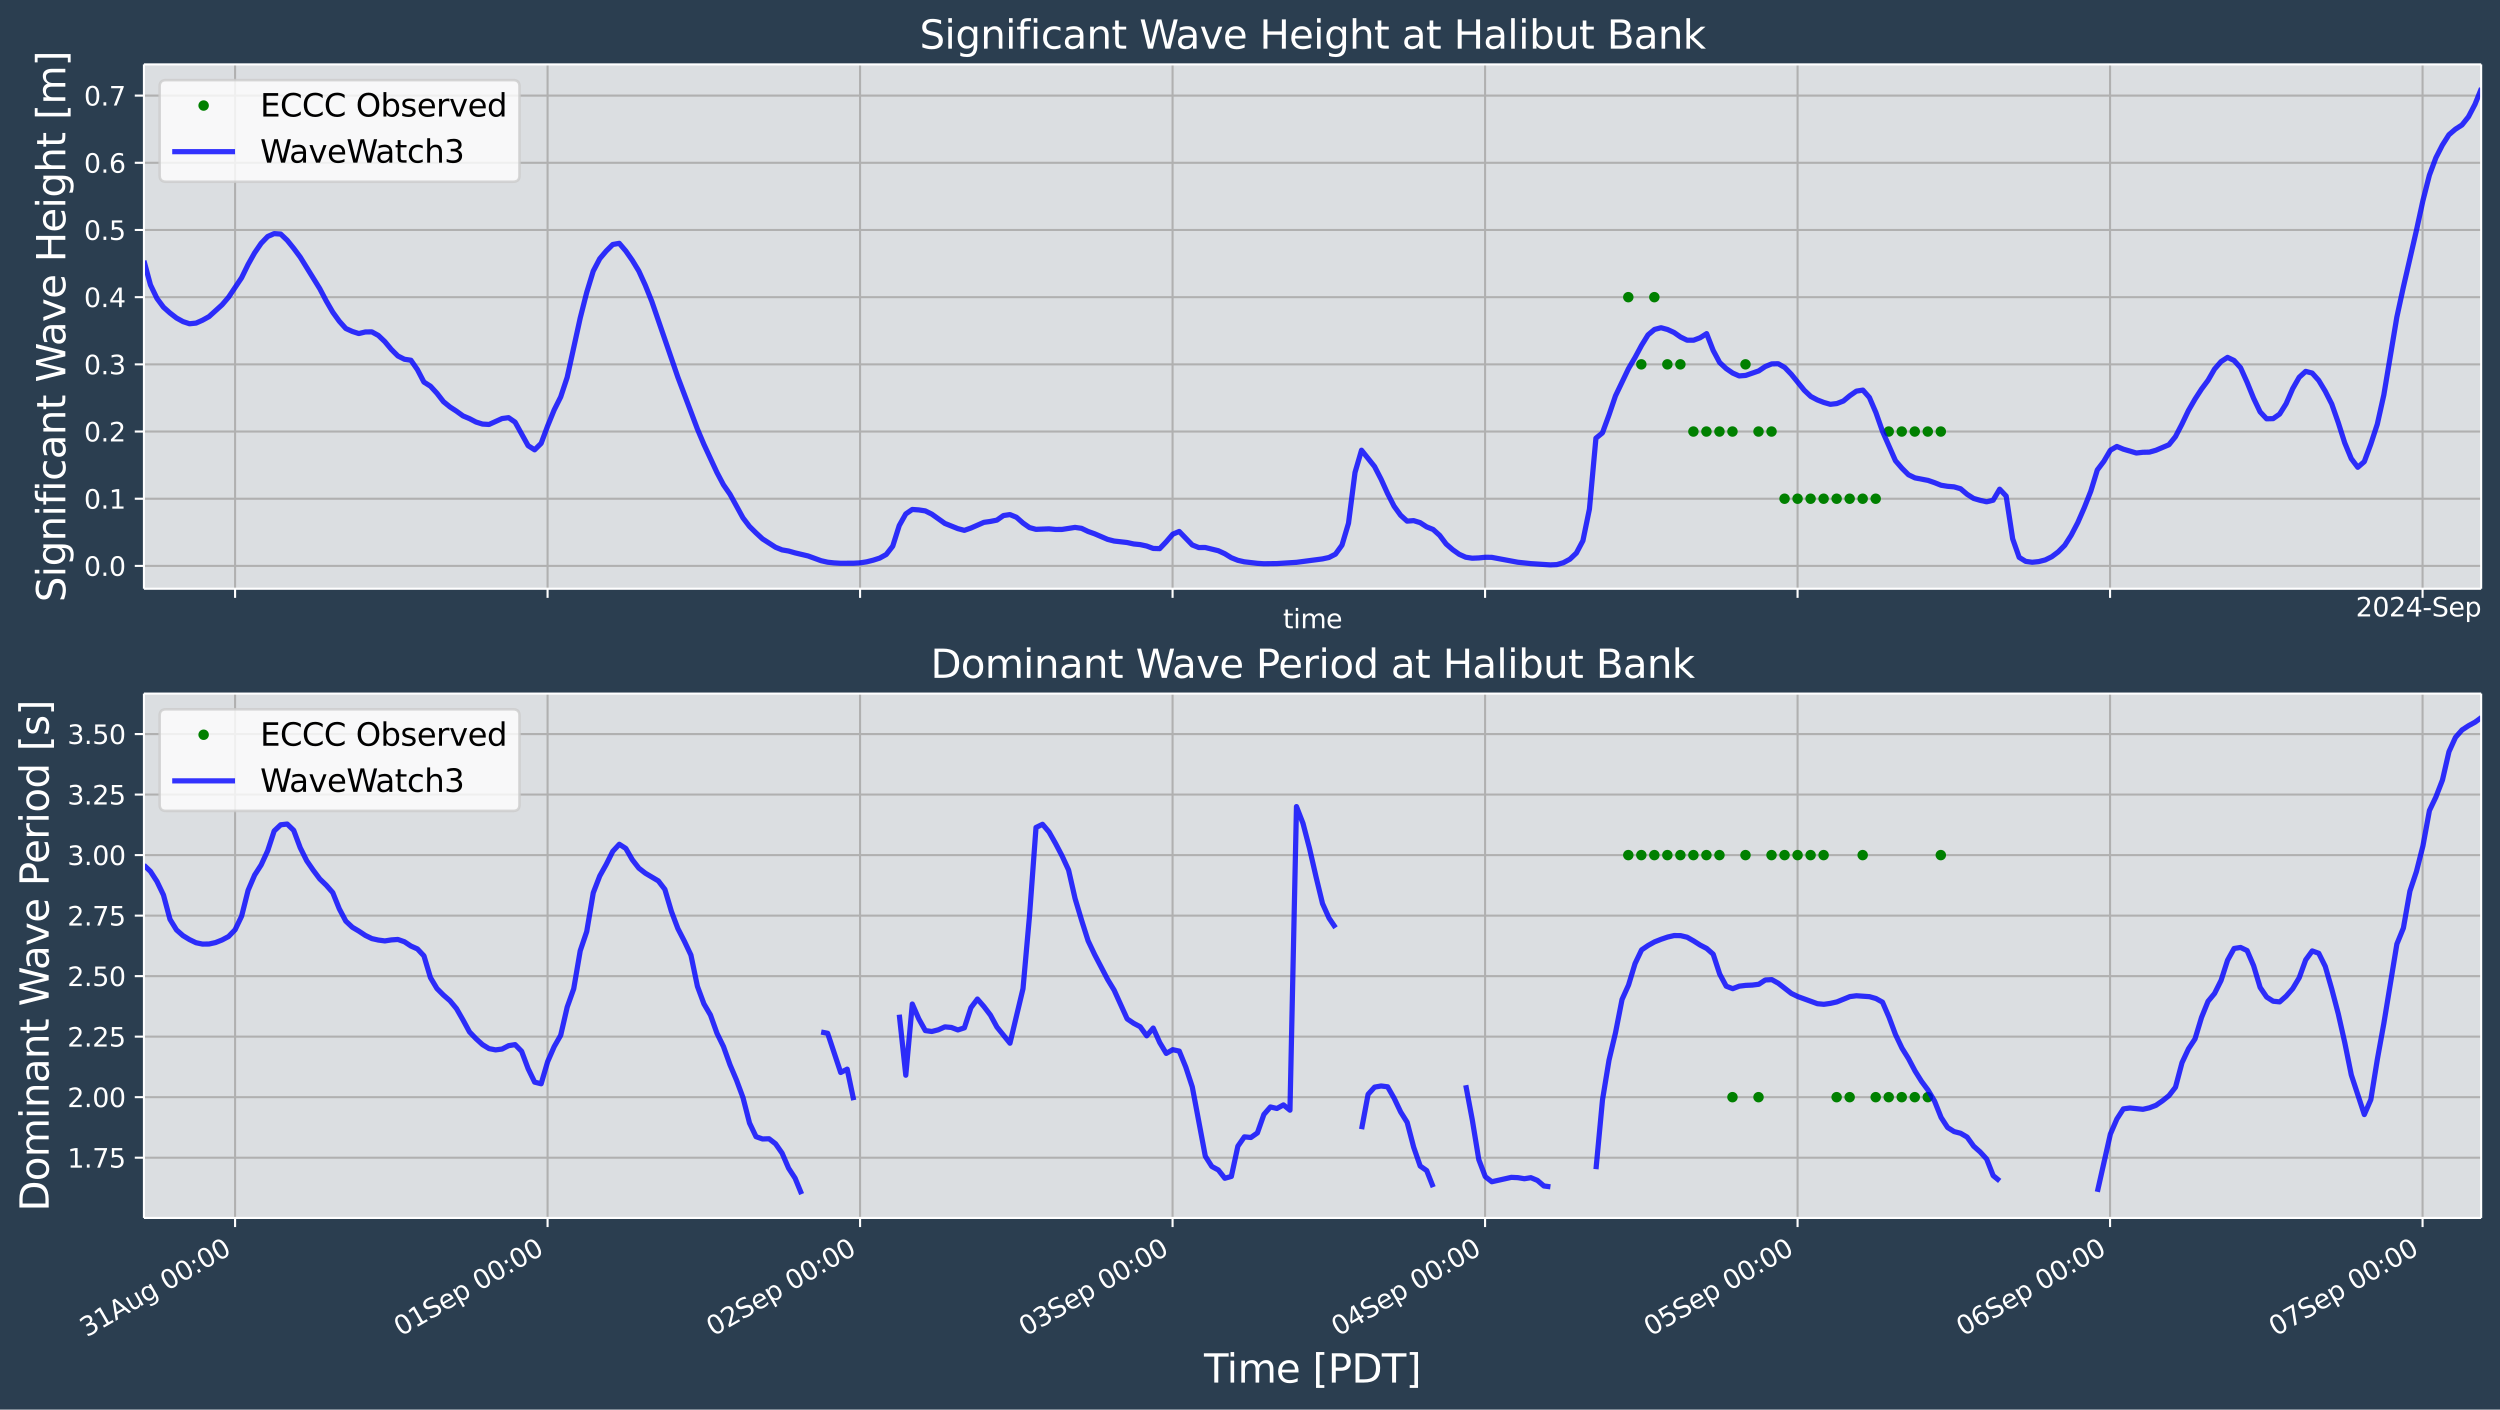 <?xml version="1.0" encoding="UTF-8"?>
<!DOCTYPE svg  PUBLIC '-//W3C//DTD SVG 1.1//EN'  'http://www.w3.org/Graphics/SVG/1.1/DTD/svg11.dtd'>
<svg width="954.98pt" height="538.46pt" version="1.1" viewBox="0 0 954.98 538.46" xmlns="http://www.w3.org/2000/svg" xmlns:xlink="http://www.w3.org/1999/xlink">
 <defs>
  <style type="text/css">*{stroke-linejoin: round; stroke-linecap: butt}</style>
 </defs>
 <g id="figure_1">
  <g id="patch_1">
   <path d="m0 538.46h954.98v-538.46h-954.98z" fill="#2b3e50"/>
  </g>
  <g id="axes_1">
   <g id="patch_2">
    <path d="m54.983 224.89h892.8v-200.29h-892.8z" fill="#dbdee1"/>
   </g>
   <g id="matplotlib.axis_1">
    <g id="xtick_1">
     <g id="line2d_1">
      <path d="m89.8 224.89v-200.29" clip-path="url(#pf7d9dd952b)" fill="none" stroke="#b0b0b0" stroke-linecap="square" stroke-width=".8"/>
     </g>
     <g id="line2d_2">
      <defs>
       <path id="m2f797b01fa" d="m0 0v3.5" stroke="#fff" stroke-width=".8"/>
      </defs>
      <use x="89.8" y="224.889" fill="#ffffff" stroke="#ffffff" stroke-width=".8" xlink:href="#m2f797b01fa"/>
     </g>
    </g>
    <g id="xtick_2">
     <g id="line2d_3">
      <path d="m209.17 224.89v-200.29" clip-path="url(#pf7d9dd952b)" fill="none" stroke="#b0b0b0" stroke-linecap="square" stroke-width=".8"/>
     </g>
     <g id="line2d_4">
      <use x="209.171" y="224.889" fill="#ffffff" stroke="#ffffff" stroke-width=".8" xlink:href="#m2f797b01fa"/>
     </g>
    </g>
    <g id="xtick_3">
     <g id="line2d_5">
      <path d="m328.54 224.89v-200.29" clip-path="url(#pf7d9dd952b)" fill="none" stroke="#b0b0b0" stroke-linecap="square" stroke-width=".8"/>
     </g>
     <g id="line2d_6">
      <use x="328.543" y="224.889" fill="#ffffff" stroke="#ffffff" stroke-width=".8" xlink:href="#m2f797b01fa"/>
     </g>
    </g>
    <g id="xtick_4">
     <g id="line2d_7">
      <path d="m447.91 224.89v-200.29" clip-path="url(#pf7d9dd952b)" fill="none" stroke="#b0b0b0" stroke-linecap="square" stroke-width=".8"/>
     </g>
     <g id="line2d_8">
      <use x="447.914" y="224.889" fill="#ffffff" stroke="#ffffff" stroke-width=".8" xlink:href="#m2f797b01fa"/>
     </g>
    </g>
    <g id="xtick_5">
     <g id="line2d_9">
      <path d="m567.29 224.89v-200.29" clip-path="url(#pf7d9dd952b)" fill="none" stroke="#b0b0b0" stroke-linecap="square" stroke-width=".8"/>
     </g>
     <g id="line2d_10">
      <use x="567.286" y="224.889" fill="#ffffff" stroke="#ffffff" stroke-width=".8" xlink:href="#m2f797b01fa"/>
     </g>
    </g>
    <g id="xtick_6">
     <g id="line2d_11">
      <path d="m686.66 224.89v-200.29" clip-path="url(#pf7d9dd952b)" fill="none" stroke="#b0b0b0" stroke-linecap="square" stroke-width=".8"/>
     </g>
     <g id="line2d_12">
      <use x="686.657" y="224.889" fill="#ffffff" stroke="#ffffff" stroke-width=".8" xlink:href="#m2f797b01fa"/>
     </g>
    </g>
    <g id="xtick_7">
     <g id="line2d_13">
      <path d="m806.03 224.89v-200.29" clip-path="url(#pf7d9dd952b)" fill="none" stroke="#b0b0b0" stroke-linecap="square" stroke-width=".8"/>
     </g>
     <g id="line2d_14">
      <use x="806.029" y="224.889" fill="#ffffff" stroke="#ffffff" stroke-width=".8" xlink:href="#m2f797b01fa"/>
     </g>
    </g>
    <g id="xtick_8">
     <g id="line2d_15">
      <path d="m925.4 224.89v-200.29" clip-path="url(#pf7d9dd952b)" fill="none" stroke="#b0b0b0" stroke-linecap="square" stroke-width=".8"/>
     </g>
     <g id="line2d_16">
      <use x="925.401" y="224.889" fill="#ffffff" stroke="#ffffff" stroke-width=".8" xlink:href="#m2f797b01fa"/>
     </g>
    </g>
    <g id="text_1">
     <!-- time -->
     <g transform="translate(490.09 239.99) scale(.1 -.1)" fill="#fff">
      <defs>
       <path id="DejaVuSans-74" transform="scale(.016)" d="m1172 4494v-994h1184v-447h-1184v-1900q0-428 117-550t477-122h590v-481h-590q-666 0-919 248-253 249-253 905v1900h-422v447h422v994h578z"/>
       <path id="DejaVuSans-69" transform="scale(.016)" d="m603 3500h575v-3500h-575v3500zm0 1363h575v-729h-575v729z"/>
       <path id="DejaVuSans-6d" transform="scale(.016)" d="m3328 2828q216 388 516 572t706 184q547 0 844-383 297-382 297-1088v-2113h-578v2094q0 503-179 746-178 244-543 244-447 0-707-297-259-296-259-809v-1978h-578v2094q0 506-178 748t-550 242q-441 0-701-298-259-298-259-808v-1978h-578v3500h578v-544q197 322 472 475t653 153q382 0 649-194 267-193 395-562z"/>
       <path id="DejaVuSans-65" transform="scale(.016)" d="m3597 1894v-281h-2644q38-594 358-905t892-311q331 0 642 81t618 244v-544q-310-131-635-200t-659-69q-838 0-1327 487-489 488-489 1320 0 859 464 1363 464 505 1252 505 706 0 1117-455 411-454 411-1235zm-575 169q-6 471-264 752-258 282-683 282-481 0-770-272t-333-766l2050 4z"/>
      </defs>
      <use xlink:href="#DejaVuSans-74"/>
      <use x="39.209" xlink:href="#DejaVuSans-69"/>
      <use x="66.992" xlink:href="#DejaVuSans-6d"/>
      <use x="164.404" xlink:href="#DejaVuSans-65"/>
     </g>
    </g>
    <g id="text_2">
     <!-- 2024-Sep -->
     <g transform="translate(899.88 235.49) scale(.1 -.1)" fill="#fff">
      <defs>
       <path id="DejaVuSans-32" transform="scale(.016)" d="m1228 531h2203v-531h-2962v531q359 372 979 998 621 627 780 809 303 340 423 576 121 236 121 464 0 372-261 606-261 235-680 235-297 0-627-103-329-103-704-313v638q381 153 712 231 332 78 607 78 725 0 1156-363 431-362 431-968 0-288-108-546-107-257-392-607-78-91-497-524-418-433-1181-1211z"/>
       <path id="DejaVuSans-30" transform="scale(.016)" d="m2034 4250q-487 0-733-480-245-479-245-1442 0-959 245-1439 246-480 733-480 491 0 736 480 246 480 246 1439 0 963-246 1442-245 480-736 480zm0 500q785 0 1199-621 414-620 414-1801 0-1178-414-1799-414-620-1199-620-784 0-1198 620-414 621-414 1799 0 1181 414 1801 414 621 1198 621z"/>
       <path id="DejaVuSans-34" transform="scale(.016)" d="m2419 4116-1594-2491h1594v2491zm-166 550h794v-3041h666v-525h-666v-1100h-628v1100h-2106v609l1940 2957z"/>
       <path id="DejaVuSans-2d" transform="scale(.016)" d="m313 2009h1684v-512h-1684v512z"/>
       <path id="DejaVuSans-53" transform="scale(.016)" d="m3425 4513v-616q-359 172-678 256-319 85-616 85-515 0-795-200t-280-569q0-310 186-468 186-157 705-254l381-78q706-135 1042-474t336-907q0-679-455-1029-454-350-1332-350-331 0-705 75-373 75-773 222v650q384-215 753-325 369-109 725-109 540 0 834 212 294 213 294 607 0 343-211 537t-692 291l-385 75q-706 140-1022 440-315 300-315 835 0 619 436 975t1201 356q329 0 669-60 341-59 697-177z"/>
       <path id="DejaVuSans-70" transform="scale(.016)" d="m1159 525v-1856h-578v4831h578v-531q182 312 458 463 277 152 661 152 638 0 1036-506 399-506 399-1331t-399-1332q-398-506-1036-506-384 0-661 152-276 152-458 464zm1957 1222q0 634-261 995t-717 361q-457 0-718-361t-261-995 261-995 718-361q456 0 717 361t261 995z"/>
      </defs>
      <use xlink:href="#DejaVuSans-32"/>
      <use x="63.623" xlink:href="#DejaVuSans-30"/>
      <use x="127.246" xlink:href="#DejaVuSans-32"/>
      <use x="190.869" xlink:href="#DejaVuSans-34"/>
      <use x="254.492" xlink:href="#DejaVuSans-2d"/>
      <use x="290.576" xlink:href="#DejaVuSans-53"/>
      <use x="354.053" xlink:href="#DejaVuSans-65"/>
      <use x="415.576" xlink:href="#DejaVuSans-70"/>
     </g>
    </g>
   </g>
   <g id="matplotlib.axis_2">
    <g id="ytick_1">
     <g id="line2d_17">
      <path d="m54.983 216.17h892.8" clip-path="url(#pf7d9dd952b)" fill="none" stroke="#b0b0b0" stroke-linecap="square" stroke-width=".8"/>
     </g>
     <g id="line2d_18">
      <defs>
       <path id="m8d74d41e00" d="m0 0h-3.5" stroke="#fff" stroke-width=".8"/>
      </defs>
      <use x="54.983" y="216.173" fill="#ffffff" stroke="#ffffff" stroke-width=".8" xlink:href="#m8d74d41e00"/>
     </g>
     <g id="text_3">
      <!-- 0.0 -->
      <g transform="translate(32.08 219.97) scale(.1 -.1)" fill="#fff">
       <defs>
        <path id="DejaVuSans-2e" transform="scale(.016)" d="m684 794h660v-794h-660v794z"/>
       </defs>
       <use xlink:href="#DejaVuSans-30"/>
       <use x="63.623" xlink:href="#DejaVuSans-2e"/>
       <use x="95.41" xlink:href="#DejaVuSans-30"/>
      </g>
     </g>
    </g>
    <g id="ytick_2">
     <g id="line2d_19">
      <path d="m54.983 190.51h892.8" clip-path="url(#pf7d9dd952b)" fill="none" stroke="#b0b0b0" stroke-linecap="square" stroke-width=".8"/>
     </g>
     <g id="line2d_20">
      <use x="54.983" y="190.508" fill="#ffffff" stroke="#ffffff" stroke-width=".8" xlink:href="#m8d74d41e00"/>
     </g>
     <g id="text_4">
      <!-- 0.1 -->
      <g transform="translate(32.08 194.31) scale(.1 -.1)" fill="#fff">
       <defs>
        <path id="DejaVuSans-31" transform="scale(.016)" d="m794 531h1031v3560l-1122-225v575l1116 225h631v-4135h1031v-531h-2687v531z"/>
       </defs>
       <use xlink:href="#DejaVuSans-30"/>
       <use x="63.623" xlink:href="#DejaVuSans-2e"/>
       <use x="95.41" xlink:href="#DejaVuSans-31"/>
      </g>
     </g>
    </g>
    <g id="ytick_3">
     <g id="line2d_21">
      <path d="m54.983 164.84h892.8" clip-path="url(#pf7d9dd952b)" fill="none" stroke="#b0b0b0" stroke-linecap="square" stroke-width=".8"/>
     </g>
     <g id="line2d_22">
      <use x="54.983" y="164.844" fill="#ffffff" stroke="#ffffff" stroke-width=".8" xlink:href="#m8d74d41e00"/>
     </g>
     <g id="text_5">
      <!-- 0.2 -->
      <g transform="translate(32.08 168.64) scale(.1 -.1)" fill="#fff">
       <use xlink:href="#DejaVuSans-30"/>
       <use x="63.623" xlink:href="#DejaVuSans-2e"/>
       <use x="95.41" xlink:href="#DejaVuSans-32"/>
      </g>
     </g>
    </g>
    <g id="ytick_4">
     <g id="line2d_23">
      <path d="m54.983 139.18h892.8" clip-path="url(#pf7d9dd952b)" fill="none" stroke="#b0b0b0" stroke-linecap="square" stroke-width=".8"/>
     </g>
     <g id="line2d_24">
      <use x="54.983" y="139.179" fill="#ffffff" stroke="#ffffff" stroke-width=".8" xlink:href="#m8d74d41e00"/>
     </g>
     <g id="text_6">
      <!-- 0.3 -->
      <g transform="translate(32.08 142.98) scale(.1 -.1)" fill="#fff">
       <defs>
        <path id="DejaVuSans-33" transform="scale(.016)" d="m2597 2516q453-97 707-404 255-306 255-756 0-690-475-1069-475-378-1350-378-293 0-604 58t-642 174v609q262-153 574-231 313-78 654-78 593 0 904 234t311 681q0 413-289 645-289 233-804 233h-544v519h569q465 0 712 186t247 536q0 359-255 551-254 193-729 193-260 0-557-57-297-56-653-174v562q360 100 674 150t592 50q719 0 1137-327 419-326 419-882 0-388-222-655t-631-370z"/>
       </defs>
       <use xlink:href="#DejaVuSans-30"/>
       <use x="63.623" xlink:href="#DejaVuSans-2e"/>
       <use x="95.41" xlink:href="#DejaVuSans-33"/>
      </g>
     </g>
    </g>
    <g id="ytick_5">
     <g id="line2d_25">
      <path d="m54.983 113.51h892.8" clip-path="url(#pf7d9dd952b)" fill="none" stroke="#b0b0b0" stroke-linecap="square" stroke-width=".8"/>
     </g>
     <g id="line2d_26">
      <use x="54.983" y="113.514" fill="#ffffff" stroke="#ffffff" stroke-width=".8" xlink:href="#m8d74d41e00"/>
     </g>
     <g id="text_7">
      <!-- 0.4 -->
      <g transform="translate(32.08 117.31) scale(.1 -.1)" fill="#fff">
       <use xlink:href="#DejaVuSans-30"/>
       <use x="63.623" xlink:href="#DejaVuSans-2e"/>
       <use x="95.41" xlink:href="#DejaVuSans-34"/>
      </g>
     </g>
    </g>
    <g id="ytick_6">
     <g id="line2d_27">
      <path d="m54.983 87.85h892.8" clip-path="url(#pf7d9dd952b)" fill="none" stroke="#b0b0b0" stroke-linecap="square" stroke-width=".8"/>
     </g>
     <g id="line2d_28">
      <use x="54.983" y="87.85" fill="#ffffff" stroke="#ffffff" stroke-width=".8" xlink:href="#m8d74d41e00"/>
     </g>
     <g id="text_8">
      <!-- 0.5 -->
      <g transform="translate(32.08 91.649) scale(.1 -.1)" fill="#fff">
       <defs>
        <path id="DejaVuSans-35" transform="scale(.016)" d="m691 4666h2478v-532h-1900v-1143q137 47 274 70 138 23 276 23 781 0 1237-428 457-428 457-1159 0-753-469-1171-469-417-1322-417-294 0-599 50-304 50-629 150v635q281-153 581-228t634-75q541 0 856 284 316 284 316 772 0 487-316 771-315 285-856 285-253 0-505-56-251-56-513-175v2344z"/>
       </defs>
       <use xlink:href="#DejaVuSans-30"/>
       <use x="63.623" xlink:href="#DejaVuSans-2e"/>
       <use x="95.41" xlink:href="#DejaVuSans-35"/>
      </g>
     </g>
    </g>
    <g id="ytick_7">
     <g id="line2d_29">
      <path d="m54.983 62.185h892.8" clip-path="url(#pf7d9dd952b)" fill="none" stroke="#b0b0b0" stroke-linecap="square" stroke-width=".8"/>
     </g>
     <g id="line2d_30">
      <use x="54.983" y="62.185" fill="#ffffff" stroke="#ffffff" stroke-width=".8" xlink:href="#m8d74d41e00"/>
     </g>
     <g id="text_9">
      <!-- 0.6 -->
      <g transform="translate(32.08 65.984) scale(.1 -.1)" fill="#fff">
       <defs>
        <path id="DejaVuSans-36" transform="scale(.016)" d="m2113 2584q-425 0-674-291-248-290-248-796 0-503 248-796 249-292 674-292t673 292q248 293 248 796 0 506-248 796-248 291-673 291zm1253 1979v-575q-238 112-480 171-242 60-480 60-625 0-955-422-329-422-376-1275 184 272 462 417 279 145 613 145 703 0 1111-427 408-426 408-1160 0-719-425-1154-425-434-1131-434-810 0-1238 620-428 621-428 1799 0 1106 525 1764t1409 658q238 0 480-47t505-140z"/>
       </defs>
       <use xlink:href="#DejaVuSans-30"/>
       <use x="63.623" xlink:href="#DejaVuSans-2e"/>
       <use x="95.41" xlink:href="#DejaVuSans-36"/>
      </g>
     </g>
    </g>
    <g id="ytick_8">
     <g id="line2d_31">
      <path d="m54.983 36.52h892.8" clip-path="url(#pf7d9dd952b)" fill="none" stroke="#b0b0b0" stroke-linecap="square" stroke-width=".8"/>
     </g>
     <g id="line2d_32">
      <use x="54.983" y="36.52" fill="#ffffff" stroke="#ffffff" stroke-width=".8" xlink:href="#m8d74d41e00"/>
     </g>
     <g id="text_10">
      <!-- 0.7 -->
      <g transform="translate(32.08 40.32) scale(.1 -.1)" fill="#fff">
       <defs>
        <path id="DejaVuSans-37" transform="scale(.016)" d="m525 4666h3e3v-269l-1694-4397h-659l1594 4134h-2241v532z"/>
       </defs>
       <use xlink:href="#DejaVuSans-30"/>
       <use x="63.623" xlink:href="#DejaVuSans-2e"/>
       <use x="95.41" xlink:href="#DejaVuSans-37"/>
      </g>
     </g>
    </g>
    <g id="text_11">
     <!-- Significant Wave Height [m] -->
     <g transform="translate(24.96 230.01) rotate(-90) scale(.15 -.15)" fill="#fff">
      <defs>
       <path id="BitstreamVeraSans-Roman-53" transform="scale(.016)" d="m3425 4513v-616q-359 172-678 256-319 85-616 85-515 0-795-200t-280-569q0-310 186-468 186-157 705-254l381-78q706-135 1042-474t336-907q0-679-455-1029-454-350-1332-350-331 0-705 75-373 75-773 222v650q384-215 753-325 369-109 725-109 540 0 834 212 294 213 294 607 0 343-211 537t-692 291l-385 75q-706 140-1022 440-315 300-315 835 0 619 436 975t1201 356q329 0 669-60 341-59 697-177z"/>
       <path id="BitstreamVeraSans-Roman-69" transform="scale(.016)" d="m603 3500h575v-3500h-575v3500zm0 1363h575v-729h-575v729z"/>
       <path id="BitstreamVeraSans-Roman-67" transform="scale(.016)" d="m2906 1791q0 625-258 968-257 344-723 344-462 0-720-344-258-343-258-968 0-622 258-966t720-344q466 0 723 344 258 344 258 966zm575-1357q0-893-397-1329-396-436-1215-436-303 0-572 45t-522 139v559q253-137 500-202 247-66 503-66 566 0 847 295t281 892v285q-178-310-456-463t-666-153q-643 0-1037 490-394 491-394 1301 0 812 394 1302 394 491 1037 491 388 0 666-153t456-462v531h575v-3066z"/>
       <path id="BitstreamVeraSans-Roman-6e" transform="scale(.016)" d="m3513 2113v-2113h-575v2094q0 497-194 743-194 247-581 247-466 0-735-297-269-296-269-809v-1978h-578v3500h578v-544q207 316 486 472 280 156 646 156 603 0 912-373 310-373 310-1098z"/>
       <path id="BitstreamVeraSans-Roman-66" transform="scale(.016)" d="m2375 4863v-479h-550q-309 0-430-125-120-125-120-450v-309h947v-447h-947v-3053h-578v3053h-550v447h550v244q0 584 272 851 272 268 862 268h544z"/>
       <path id="BitstreamVeraSans-Roman-63" transform="scale(.016)" d="m3122 3366v-538q-244 135-489 202t-495 67q-560 0-870-355-309-354-309-995t309-996q310-354 870-354 250 0 495 67t489 202v-532q-241-112-499-168-257-57-548-57-791 0-1257 497-465 497-465 1341 0 856 470 1346 471 491 1290 491 265 0 518-55 253-54 491-163z"/>
       <path id="BitstreamVeraSans-Roman-61" transform="scale(.016)" d="m2194 1759q-697 0-966-159t-269-544q0-306 202-486 202-179 548-179 479 0 768 339t289 901v128h-572zm1147 238v-1997h-575v531q-197-318-491-470t-719-152q-537 0-855 302-317 302-317 808 0 590 395 890 396 300 1180 300h807v57q0 397-261 614t-733 217q-300 0-585-72-284-72-546-216v532q315 122 612 182 297 61 578 61 760 0 1135-394 375-393 375-1193z"/>
       <path id="BitstreamVeraSans-Roman-74" transform="scale(.016)" d="m1172 4494v-994h1184v-447h-1184v-1900q0-428 117-550t477-122h590v-481h-590q-666 0-919 248-253 249-253 905v1900h-422v447h422v994h578z"/>
       <path id="BitstreamVeraSans-Roman-57" transform="scale(.016)" d="m213 4666h637l981-3944 978 3944h710l981-3944 978 3944h641l-1172-4666h-794l-984 4050-994-4050h-794l-1168 4666z"/>
       <path id="BitstreamVeraSans-Roman-76" transform="scale(.016)" d="m191 3500h609l1094-2937 1094 2937h609l-1313-3500h-781l-1312 3500z"/>
       <path id="BitstreamVeraSans-Roman-65" transform="scale(.016)" d="m3597 1894v-281h-2644q38-594 358-905t892-311q331 0 642 81t618 244v-544q-310-131-635-200t-659-69q-838 0-1327 487-489 488-489 1320 0 859 464 1363 464 505 1252 505 706 0 1117-455 411-454 411-1235zm-575 169q-6 471-264 752-258 282-683 282-481 0-770-272t-333-766l2050 4z"/>
       <path id="BitstreamVeraSans-Roman-48" transform="scale(.016)" d="m628 4666h631v-1913h2294v1913h631v-4666h-631v2222h-2294v-2222h-631v4666z"/>
       <path id="BitstreamVeraSans-Roman-68" transform="scale(.016)" d="m3513 2113v-2113h-575v2094q0 497-194 743-194 247-581 247-466 0-735-297-269-296-269-809v-1978h-578v4863h578v-1907q207 316 486 472 280 156 646 156 603 0 912-373 310-373 310-1098z"/>
       <path id="BitstreamVeraSans-Roman-5b" transform="scale(.016)" d="m550 4863h1325v-447h-750v-4813h750v-447h-1325v5707z"/>
       <path id="BitstreamVeraSans-Roman-6d" transform="scale(.016)" d="m3328 2828q216 388 516 572t706 184q547 0 844-383 297-382 297-1088v-2113h-578v2094q0 503-179 746-178 244-543 244-447 0-707-297-259-296-259-809v-1978h-578v2094q0 506-178 748t-550 242q-441 0-701-298-259-298-259-808v-1978h-578v3500h578v-544q197 322 472 475t653 153q382 0 649-194 267-193 395-562z"/>
       <path id="BitstreamVeraSans-Roman-5d" transform="scale(.016)" d="m1947 4863v-5707h-1325v447h747v4813h-747v447h1325z"/>
      </defs>
      <use xlink:href="#BitstreamVeraSans-Roman-53"/>
      <use x="63.477" xlink:href="#BitstreamVeraSans-Roman-69"/>
      <use x="91.26" xlink:href="#BitstreamVeraSans-Roman-67"/>
      <use x="154.736" xlink:href="#BitstreamVeraSans-Roman-6e"/>
      <use x="218.115" xlink:href="#BitstreamVeraSans-Roman-69"/>
      <use x="245.898" xlink:href="#BitstreamVeraSans-Roman-66"/>
      <use x="281.104" xlink:href="#BitstreamVeraSans-Roman-69"/>
      <use x="308.887" xlink:href="#BitstreamVeraSans-Roman-63"/>
      <use x="363.867" xlink:href="#BitstreamVeraSans-Roman-61"/>
      <use x="425.146" xlink:href="#BitstreamVeraSans-Roman-6e"/>
      <use x="488.525" xlink:href="#BitstreamVeraSans-Roman-74"/>
      <use x="527.734" xlink:href="#BitstreamVeraSans-Roman-20"/>
      <use x="559.521" xlink:href="#BitstreamVeraSans-Roman-57"/>
      <use x="652.023" xlink:href="#BitstreamVeraSans-Roman-61"/>
      <use x="713.303" xlink:href="#BitstreamVeraSans-Roman-76"/>
      <use x="772.482" xlink:href="#BitstreamVeraSans-Roman-65"/>
      <use x="834.006" xlink:href="#BitstreamVeraSans-Roman-20"/>
      <use x="865.793" xlink:href="#BitstreamVeraSans-Roman-48"/>
      <use x="940.988" xlink:href="#BitstreamVeraSans-Roman-65"/>
      <use x="1002.512" xlink:href="#BitstreamVeraSans-Roman-69"/>
      <use x="1030.295" xlink:href="#BitstreamVeraSans-Roman-67"/>
      <use x="1093.771" xlink:href="#BitstreamVeraSans-Roman-68"/>
      <use x="1157.15" xlink:href="#BitstreamVeraSans-Roman-74"/>
      <use x="1196.359" xlink:href="#BitstreamVeraSans-Roman-20"/>
      <use x="1228.146" xlink:href="#BitstreamVeraSans-Roman-5b"/>
      <use x="1267.16" xlink:href="#BitstreamVeraSans-Roman-6d"/>
      <use x="1364.572" xlink:href="#BitstreamVeraSans-Roman-5d"/>
     </g>
    </g>
   </g>
   <g id="line2d_33">
    <defs>
     <path id="me5ce70e5df" d="m0 1.5c0.398 0 0.779-0.158 1.061-0.439 0.281-0.281 0.439-0.663 0.439-1.061s-0.158-0.779-0.439-1.061c-0.281-0.281-0.663-0.439-1.061-0.439s-0.779 0.158-1.061 0.439c-0.281 0.281-0.439 0.663-0.439 1.061s0.158 0.779 0.439 1.061c0.281 0.281 0.663 0.439 1.061 0.439z" stroke="#008000"/>
    </defs>
    <g clip-path="url(#pf7d9dd952b)" fill="#008000" stroke="#008000">
     <use x="621.998" y="113.514" xlink:href="#me5ce70e5df"/>
     <use x="626.972" y="139.179" xlink:href="#me5ce70e5df"/>
     <use x="631.945" y="113.514" xlink:href="#me5ce70e5df"/>
     <use x="636.919" y="139.179" xlink:href="#me5ce70e5df"/>
     <use x="641.893" y="139.179" xlink:href="#me5ce70e5df"/>
     <use x="646.867" y="164.844" xlink:href="#me5ce70e5df"/>
     <use x="651.841" y="164.844" xlink:href="#me5ce70e5df"/>
     <use x="656.815" y="164.844" xlink:href="#me5ce70e5df"/>
     <use x="661.788" y="164.844" xlink:href="#me5ce70e5df"/>
     <use x="666.762" y="139.179" xlink:href="#me5ce70e5df"/>
     <use x="671.736" y="164.844" xlink:href="#me5ce70e5df"/>
     <use x="676.71" y="164.844" xlink:href="#me5ce70e5df"/>
     <use x="681.684" y="190.508" xlink:href="#me5ce70e5df"/>
     <use x="686.657" y="190.508" xlink:href="#me5ce70e5df"/>
     <use x="691.631" y="190.508" xlink:href="#me5ce70e5df"/>
     <use x="696.605" y="190.508" xlink:href="#me5ce70e5df"/>
     <use x="701.579" y="190.508" xlink:href="#me5ce70e5df"/>
     <use x="706.553" y="190.508" xlink:href="#me5ce70e5df"/>
     <use x="711.527" y="190.508" xlink:href="#me5ce70e5df"/>
     <use x="716.5" y="190.508" xlink:href="#me5ce70e5df"/>
     <use x="721.474" y="164.844" xlink:href="#me5ce70e5df"/>
     <use x="726.448" y="164.844" xlink:href="#me5ce70e5df"/>
     <use x="731.422" y="164.844" xlink:href="#me5ce70e5df"/>
     <use x="736.396" y="164.844" xlink:href="#me5ce70e5df"/>
     <use x="741.369" y="164.844" xlink:href="#me5ce70e5df"/>
    </g>
   </g>
   <g id="line2d_34">
    <path d="m54.983 99.609 2.487 9.219 2.487 5.161 2.487 3.361 2.487 2.207 2.487 1.919 2.487 1.372 2.487 0.829 2.487-0.253 2.487-1.109 2.487-1.382 4.974-4.506 2.487-2.907 4.974-7.429 2.487-5.087 2.487-4.426 2.487-3.632 2.487-2.596 2.487-1.107 2.487 0.171 2.487 2.359 2.487 3.079 2.487 3.352 7.461 12.038 2.487 4.722 2.487 4.287 2.487 3.447 2.487 2.782 2.487 1.13 2.487 0.806 2.487-0.604 2.487-0.041 2.487 1.366 2.487 2.366 2.487 2.988 2.487 2.482 2.487 1.261 2.487 0.374 2.487 3.59 2.487 4.758 2.487 1.559 2.487 2.707 2.487 3.206 2.487 2.024 2.487 1.622 2.487 1.796 2.487 1.05 2.487 1.298 2.487 0.776 2.487 0.144 4.974-2.256 2.487-0.337 2.487 1.712 4.974 8.982 2.487 1.592 2.487-2.465 2.487-6.664 2.487-6.094 2.487-4.972 2.487-7.495 4.974-22.63 2.487-9.803 2.487-8.139 2.487-4.743 2.487-2.947 2.487-2.479 2.487-0.446 2.487 2.92 2.487 3.56 2.487 4.09 2.487 5.456 2.487 6.192 9.948 28.932 4.974 13.181 2.487 6.608 2.487 5.869 4.974 10.72 2.487 4.702 2.487 3.594 4.974 9.052 2.487 3.265 2.487 2.461 2.487 2.296 4.974 3.198 2.487 1.007 2.487 0.433 2.487 0.71 4.974 1.177 4.974 1.815 2.487 0.568 2.487 0.269 2.487 0.143 4.974-0.021 2.487-0.139 2.487-0.397 2.487-0.622 2.487-0.802 2.487-1.375 2.487-3.184 2.487-7.875 2.487-4.431 2.487-1.709 2.487 0.167 2.487 0.381 2.487 1.232 4.974 3.542 4.974 1.998 2.487 0.656 2.487-0.876 4.974-2.179 2.487-0.353 2.487-0.499 2.487-1.746 2.487-0.371 2.487 1.017 2.487 2.194 2.487 1.742 2.487 0.691 4.974-0.198 2.487 0.24 2.487-0.013 4.974-0.776 2.487 0.363 2.487 1.189 2.487 0.883 4.974 2.135 2.487 0.639 4.974 0.568 2.487 0.548 2.487 0.244 2.487 0.545 2.487 0.919 2.487 0.081 2.487-2.609 2.487-2.899 2.487-1.055 4.974 5.15 2.487 0.986 2.487-0.006 4.974 1.227 2.487 1.147 2.487 1.526 2.487 0.994 2.487 0.568 4.974 0.584 2.487 0.16 4.974-0.066 7.461-0.473 9.948-1.315 2.487-0.538 2.487-1.28 2.487-3.444 2.487-8.351 2.487-19.396 2.487-8.506 4.974 6.225 2.487 4.815 2.487 5.494 2.487 4.854 2.487 3.447 2.487 2.252 2.487-0.193 2.487 0.765 2.487 1.614 2.487 1.002 2.487 2.249 2.487 3.31 2.487 2.155 2.487 1.759 2.487 1.124 2.487 0.377 2.487-0.104 2.487-0.252 2.487 0.031 9.948 1.863 4.974 0.53 7.461 0.483 2.487-0.111 2.487-0.723 2.487-1.338 2.487-2.36 2.487-4.693 2.487-12.064 2.487-27.114 2.487-2.023 2.487-6.807 2.487-7.315 4.974-10.415 2.487-4.236 2.487-4.629 2.487-4.029 2.487-2.078 2.487-0.653 2.487 0.678 2.487 1.143 2.487 1.732 2.487 1.204 2.487 0.006 2.487-0.941 2.487-1.568 2.487 6.39 2.487 4.636 2.487 2.323 2.487 1.707 2.487 1.103 2.487-0.195 4.974-1.722 2.487-1.667 2.487-1.017 2.487-0.058 2.487 1.427 2.487 2.59 4.974 6.134 2.487 2.346 2.487 1.323 2.487 0.971 2.487 0.713 2.487-0.295 2.487-0.965 2.487-2.053 2.487-1.719 2.487-0.398 2.487 2.82 2.487 5.784 2.487 7.077 4.974 11.286 2.487 2.882 2.487 2.483 2.487 1.199 4.974 0.959 2.487 0.858 2.487 0.992 2.487 0.406 2.487 0.211 2.487 0.72 2.487 2.115 2.487 1.583 2.487 0.729 2.487 0.557 2.487-0.597 2.487-4.213 2.487 2.627 2.487 16.329 2.487 7.079 2.487 1.536 2.487 0.342 2.487-0.255 2.487-0.633 2.487-1.224 2.487-1.866 2.487-2.512 2.487-3.899 2.487-4.764 2.487-5.7 2.487-6.292 2.487-8.123 2.487-3.282 2.487-4.234 2.487-1.45 2.487 1.034 4.974 1.466 2.487-0.278 2.487-0.059 2.487-0.713 4.974-2.107 2.487-3.091 2.487-4.801 2.487-5.202 2.487-4.315 2.487-3.846 2.487-3.34 2.487-4.306 2.487-2.856 2.487-1.615 2.487 1.179 2.487 2.769 2.487 5.541 2.487 6.116 2.487 5.205 2.487 2.656 2.487-0.072 2.487-1.741 2.487-3.97 2.487-5.718 2.487-4.356 2.487-2.261 2.487 0.647 2.487 2.784 2.487 4.131 2.487 4.882 2.487 7.098 2.487 7.796 2.487 5.985 2.487 3.309 2.487-2.146 2.487-6.721 2.487-7.602 2.487-11.151 4.974-29.737 2.487-11.462 4.974-21.568 2.487-11.423 2.487-9.787 2.487-6.66 2.487-4.858 2.487-3.922 2.487-2.127 2.487-1.603 2.487-3.124 2.487-4.751 2.487-6.159v0" clip-path="url(#pf7d9dd952b)" fill="none" stroke="#00f" stroke-linecap="square" stroke-opacity=".8" stroke-width="2"/>
   </g>
   <g id="patch_3">
    <path d="m54.983 224.89v-200.29" fill="none" stroke="#fff" stroke-linecap="square" stroke-width=".8"/>
   </g>
   <g id="patch_4">
    <path d="m947.78 224.89v-200.29" fill="none" stroke="#fff" stroke-linecap="square" stroke-width=".8"/>
   </g>
   <g id="patch_5">
    <path d="m54.983 224.89h892.8" fill="none" stroke="#fff" stroke-linecap="square" stroke-width=".8"/>
   </g>
   <g id="patch_6">
    <path d="m54.983 24.598h892.8" fill="none" stroke="#fff" stroke-linecap="square" stroke-width=".8"/>
   </g>
   <g id="text_12">
    <!-- Significant Wave Height at Halibut Bank -->
    <g transform="translate(351.27 18.598) scale(.15 -.15)" fill="#fff">
     <defs>
      <path id="BitstreamVeraSans-Roman-6c" transform="scale(.016)" d="m603 4863h575v-4863h-575v4863z"/>
      <path id="BitstreamVeraSans-Roman-62" transform="scale(.016)" d="m3116 1747q0 634-261 995t-717 361q-457 0-718-361t-261-995 261-995 718-361q456 0 717 361t261 995zm-1957 1222q182 312 458 463 277 152 661 152 638 0 1036-506 399-506 399-1331t-399-1332q-398-506-1036-506-384 0-661 152-276 152-458 464v-525h-578v4863h578v-1894z"/>
      <path id="BitstreamVeraSans-Roman-75" transform="scale(.016)" d="m544 1381v2119h575v-2097q0-497 193-746 194-248 582-248 465 0 735 297 271 297 271 810v1984h575v-3500h-575v538q-209-319-486-474-276-155-642-155-603 0-916 375-312 375-312 1097z"/>
      <path id="BitstreamVeraSans-Roman-42" transform="scale(.016)" d="m1259 2228v-1709h1013q509 0 754 211 246 211 246 645 0 438-246 645-245 208-754 208h-1013zm0 1919v-1406h935q462 0 688 173 227 174 227 530 0 353-227 528-226 175-688 175h-935zm-631 519h1613q722 0 1112-300 391-300 391-853 0-429-200-682t-588-315q466-100 724-418 258-317 258-792 0-625-425-966-425-340-1210-340h-1675v4666z"/>
      <path id="BitstreamVeraSans-Roman-6b" transform="scale(.016)" d="m581 4863h578v-2872l1716 1509h734l-1856-1637 1935-1863h-750l-1779 1709v-1709h-578v4863z"/>
     </defs>
     <use xlink:href="#BitstreamVeraSans-Roman-53"/>
     <use x="63.477" xlink:href="#BitstreamVeraSans-Roman-69"/>
     <use x="91.26" xlink:href="#BitstreamVeraSans-Roman-67"/>
     <use x="154.736" xlink:href="#BitstreamVeraSans-Roman-6e"/>
     <use x="218.115" xlink:href="#BitstreamVeraSans-Roman-69"/>
     <use x="245.898" xlink:href="#BitstreamVeraSans-Roman-66"/>
     <use x="281.104" xlink:href="#BitstreamVeraSans-Roman-69"/>
     <use x="308.887" xlink:href="#BitstreamVeraSans-Roman-63"/>
     <use x="363.867" xlink:href="#BitstreamVeraSans-Roman-61"/>
     <use x="425.146" xlink:href="#BitstreamVeraSans-Roman-6e"/>
     <use x="488.525" xlink:href="#BitstreamVeraSans-Roman-74"/>
     <use x="527.734" xlink:href="#BitstreamVeraSans-Roman-20"/>
     <use x="559.521" xlink:href="#BitstreamVeraSans-Roman-57"/>
     <use x="652.023" xlink:href="#BitstreamVeraSans-Roman-61"/>
     <use x="713.303" xlink:href="#BitstreamVeraSans-Roman-76"/>
     <use x="772.482" xlink:href="#BitstreamVeraSans-Roman-65"/>
     <use x="834.006" xlink:href="#BitstreamVeraSans-Roman-20"/>
     <use x="865.793" xlink:href="#BitstreamVeraSans-Roman-48"/>
     <use x="940.988" xlink:href="#BitstreamVeraSans-Roman-65"/>
     <use x="1002.512" xlink:href="#BitstreamVeraSans-Roman-69"/>
     <use x="1030.295" xlink:href="#BitstreamVeraSans-Roman-67"/>
     <use x="1093.771" xlink:href="#BitstreamVeraSans-Roman-68"/>
     <use x="1157.15" xlink:href="#BitstreamVeraSans-Roman-74"/>
     <use x="1196.359" xlink:href="#BitstreamVeraSans-Roman-20"/>
     <use x="1228.146" xlink:href="#BitstreamVeraSans-Roman-61"/>
     <use x="1289.426" xlink:href="#BitstreamVeraSans-Roman-74"/>
     <use x="1328.635" xlink:href="#BitstreamVeraSans-Roman-20"/>
     <use x="1360.422" xlink:href="#BitstreamVeraSans-Roman-48"/>
     <use x="1435.617" xlink:href="#BitstreamVeraSans-Roman-61"/>
     <use x="1496.896" xlink:href="#BitstreamVeraSans-Roman-6c"/>
     <use x="1524.68" xlink:href="#BitstreamVeraSans-Roman-69"/>
     <use x="1552.463" xlink:href="#BitstreamVeraSans-Roman-62"/>
     <use x="1615.939" xlink:href="#BitstreamVeraSans-Roman-75"/>
     <use x="1679.318" xlink:href="#BitstreamVeraSans-Roman-74"/>
     <use x="1718.527" xlink:href="#BitstreamVeraSans-Roman-20"/>
     <use x="1750.314" xlink:href="#BitstreamVeraSans-Roman-42"/>
     <use x="1818.918" xlink:href="#BitstreamVeraSans-Roman-61"/>
     <use x="1880.197" xlink:href="#BitstreamVeraSans-Roman-6e"/>
     <use x="1943.576" xlink:href="#BitstreamVeraSans-Roman-6b"/>
    </g>
   </g>
   <g id="legend_1">
    <g id="patch_7">
     <path d="m63.383 69.425h132.67q2.4 0 2.4-2.4v-34.028q0-2.4-2.4-2.4h-132.67q-2.4 0-2.4 2.4v34.028q0 2.4 2.4 2.4z" fill="#fff" opacity=".8" stroke="#ccc"/>
    </g>
    <g id="line2d_35">
     <use x="77.783" y="40.316" fill="#008000" stroke="#008000" xlink:href="#me5ce70e5df"/>
    </g>
    <g id="text_13">
     <!-- ECCC Observed -->
     <g transform="translate(99.383 44.516) scale(.12 -.12)">
      <defs>
       <path id="BitstreamVeraSans-Roman-45" transform="scale(.016)" d="m628 4666h2950v-532h-2319v-1381h2222v-531h-2222v-1691h2375v-531h-3006v4666z"/>
       <path id="BitstreamVeraSans-Roman-43" transform="scale(.016)" d="m4122 4306v-665q-319 297-680 443-361 147-767 147-800 0-1225-489t-425-1414q0-922 425-1411t1225-489q406 0 767 147t680 444v-660q-331-225-702-338-370-112-782-112-1060 0-1670 648-609 649-609 1771 0 1125 609 1773 610 649 1670 649 418 0 788-111 371-111 696-333z"/>
       <path id="BitstreamVeraSans-Roman-4f" transform="scale(.016)" d="m2522 4238q-688 0-1093-513-404-512-404-1397 0-881 404-1394 405-512 1093-512 687 0 1089 512 402 513 402 1394 0 885-402 1397-402 513-1089 513zm0 512q981 0 1568-658 588-658 588-1764 0-1103-588-1761-587-658-1568-658-984 0-1574 656-589 657-589 1763t589 1764q590 658 1574 658z"/>
       <path id="BitstreamVeraSans-Roman-73" transform="scale(.016)" d="m2834 3397v-544q-243 125-506 187-262 63-544 63-428 0-642-131t-214-394q0-200 153-314t616-217l197-44q612-131 870-370t258-667q0-488-386-773-386-284-1061-284-281 0-586 55t-642 164v594q319-166 628-249 309-82 613-82 406 0 624 139 219 139 219 392 0 234-158 359-157 125-692 241l-200 47q-534 112-772 345-237 233-237 639 0 494 350 762 350 269 994 269 318 0 599-47 282-46 519-140z"/>
       <path id="BitstreamVeraSans-Roman-72" transform="scale(.016)" d="m2631 2963q-97 56-211 82-114 27-251 27-488 0-749-317t-261-911v-1844h-578v3500h578v-544q182 319 472 473 291 155 707 155 59 0 131-8 72-7 159-23l3-590z"/>
       <path id="BitstreamVeraSans-Roman-64" transform="scale(.016)" d="m2906 2969v1894h575v-4863h-575v525q-181-312-458-464-276-152-664-152-634 0-1033 506-398 507-398 1332t398 1331q399 506 1033 506 388 0 664-152 277-151 458-463zm-1959-1222q0-634 261-995t717-361 718 361q263 361 263 995t-263 995q-262 361-718 361t-717-361-261-995z"/>
      </defs>
      <use xlink:href="#BitstreamVeraSans-Roman-45"/>
      <use x="63.184" xlink:href="#BitstreamVeraSans-Roman-43"/>
      <use x="133.008" xlink:href="#BitstreamVeraSans-Roman-43"/>
      <use x="202.832" xlink:href="#BitstreamVeraSans-Roman-43"/>
      <use x="272.656" xlink:href="#BitstreamVeraSans-Roman-20"/>
      <use x="304.443" xlink:href="#BitstreamVeraSans-Roman-4f"/>
      <use x="383.154" xlink:href="#BitstreamVeraSans-Roman-62"/>
      <use x="446.631" xlink:href="#BitstreamVeraSans-Roman-73"/>
      <use x="498.73" xlink:href="#BitstreamVeraSans-Roman-65"/>
      <use x="560.254" xlink:href="#BitstreamVeraSans-Roman-72"/>
      <use x="601.367" xlink:href="#BitstreamVeraSans-Roman-76"/>
      <use x="660.547" xlink:href="#BitstreamVeraSans-Roman-65"/>
      <use x="722.07" xlink:href="#BitstreamVeraSans-Roman-64"/>
     </g>
    </g>
    <g id="line2d_36">
     <path d="m65.783 57.93h12 12" fill="none" stroke="#00f" stroke-linecap="square" stroke-opacity=".8" stroke-width="2"/>
    </g>
    <g id="text_14">
     <!-- WaveWatch3 -->
     <g transform="translate(99.383 62.13) scale(.12 -.12)">
      <defs>
       <path id="BitstreamVeraSans-Roman-33" transform="scale(.016)" d="m2597 2516q453-97 707-404 255-306 255-756 0-690-475-1069-475-378-1350-378-293 0-604 58t-642 174v609q262-153 574-231 313-78 654-78 593 0 904 234t311 681q0 413-289 645-289 233-804 233h-544v519h569q465 0 712 186t247 536q0 359-255 551-254 193-729 193-260 0-557-57-297-56-653-174v562q360 100 674 150t592 50q719 0 1137-327 419-326 419-882 0-388-222-655t-631-370z"/>
      </defs>
      <use xlink:href="#BitstreamVeraSans-Roman-57"/>
      <use x="92.502" xlink:href="#BitstreamVeraSans-Roman-61"/>
      <use x="153.781" xlink:href="#BitstreamVeraSans-Roman-76"/>
      <use x="212.961" xlink:href="#BitstreamVeraSans-Roman-65"/>
      <use x="274.484" xlink:href="#BitstreamVeraSans-Roman-57"/>
      <use x="366.986" xlink:href="#BitstreamVeraSans-Roman-61"/>
      <use x="428.266" xlink:href="#BitstreamVeraSans-Roman-74"/>
      <use x="467.475" xlink:href="#BitstreamVeraSans-Roman-63"/>
      <use x="522.455" xlink:href="#BitstreamVeraSans-Roman-68"/>
      <use x="585.834" xlink:href="#BitstreamVeraSans-Roman-33"/>
     </g>
    </g>
   </g>
  </g>
  <g id="axes_2">
   <g id="patch_8">
    <path d="m54.983 465.24h892.8v-200.29h-892.8z" fill="#dbdee1"/>
   </g>
   <g id="matplotlib.axis_3">
    <g id="xtick_9">
     <g id="line2d_37">
      <path d="m89.8 465.24v-200.29" clip-path="url(#pee6ea885e6)" fill="none" stroke="#b0b0b0" stroke-linecap="square" stroke-width=".8"/>
     </g>
     <g id="line2d_38">
      <use x="89.8" y="465.238" fill="#ffffff" stroke="#ffffff" stroke-width=".8" xlink:href="#m2f797b01fa"/>
     </g>
     <g id="text_15">
      <!-- 31Aug 00:00 -->
      <g transform="translate(33.119 510.94) rotate(-30) scale(.1 -.1)" fill="#fff">
       <defs>
        <path id="DejaVuSans-41" transform="scale(.016)" d="m2188 4044-857-2322h1716l-859 2322zm-357 622h716l1778-4666h-656l-425 1197h-2103l-425-1197h-666l1781 4666z"/>
        <path id="DejaVuSans-75" transform="scale(.016)" d="m544 1381v2119h575v-2097q0-497 193-746 194-248 582-248 465 0 735 297 271 297 271 810v1984h575v-3500h-575v538q-209-319-486-474-276-155-642-155-603 0-916 375-312 375-312 1097zm1447 2203z"/>
        <path id="DejaVuSans-67" transform="scale(.016)" d="m2906 1791q0 625-258 968-257 344-723 344-462 0-720-344-258-343-258-968 0-622 258-966t720-344q466 0 723 344 258 344 258 966zm575-1357q0-893-397-1329-396-436-1215-436-303 0-572 45t-522 139v559q253-137 500-202 247-66 503-66 566 0 847 295t281 892v285q-178-310-456-463t-666-153q-643 0-1037 490-394 491-394 1301 0 812 394 1302 394 491 1037 491 388 0 666-153t456-462v531h575v-3066z"/>
        <path id="DejaVuSans-3a" transform="scale(.016)" d="m750 794h659v-794h-659v794zm0 2515h659v-793h-659v793z"/>
       </defs>
       <use xlink:href="#DejaVuSans-33"/>
       <use x="63.623" xlink:href="#DejaVuSans-31"/>
       <use x="127.246" xlink:href="#DejaVuSans-41"/>
       <use x="195.654" xlink:href="#DejaVuSans-75"/>
       <use x="259.033" xlink:href="#DejaVuSans-67"/>
       <use x="322.51" xlink:href="#DejaVuSans-20"/>
       <use x="354.297" xlink:href="#DejaVuSans-30"/>
       <use x="417.92" xlink:href="#DejaVuSans-30"/>
       <use x="481.543" xlink:href="#DejaVuSans-3a"/>
       <use x="515.234" xlink:href="#DejaVuSans-30"/>
       <use x="578.857" xlink:href="#DejaVuSans-30"/>
      </g>
     </g>
    </g>
    <g id="xtick_10">
     <g id="line2d_39">
      <path d="m209.17 465.24v-200.29" clip-path="url(#pee6ea885e6)" fill="none" stroke="#b0b0b0" stroke-linecap="square" stroke-width=".8"/>
     </g>
     <g id="line2d_40">
      <use x="209.171" y="465.238" fill="#ffffff" stroke="#ffffff" stroke-width=".8" xlink:href="#m2f797b01fa"/>
     </g>
     <g id="text_16">
      <!-- 01Sep 00:00 -->
      <g transform="translate(153.08 510.6) rotate(-30) scale(.1 -.1)" fill="#fff">
       <use xlink:href="#DejaVuSans-30"/>
       <use x="63.623" xlink:href="#DejaVuSans-31"/>
       <use x="127.246" xlink:href="#DejaVuSans-53"/>
       <use x="190.723" xlink:href="#DejaVuSans-65"/>
       <use x="252.246" xlink:href="#DejaVuSans-70"/>
       <use x="315.723" xlink:href="#DejaVuSans-20"/>
       <use x="347.51" xlink:href="#DejaVuSans-30"/>
       <use x="411.133" xlink:href="#DejaVuSans-30"/>
       <use x="474.756" xlink:href="#DejaVuSans-3a"/>
       <use x="508.447" xlink:href="#DejaVuSans-30"/>
       <use x="572.07" xlink:href="#DejaVuSans-30"/>
      </g>
     </g>
    </g>
    <g id="xtick_11">
     <g id="line2d_41">
      <path d="m328.54 465.24v-200.29" clip-path="url(#pee6ea885e6)" fill="none" stroke="#b0b0b0" stroke-linecap="square" stroke-width=".8"/>
     </g>
     <g id="line2d_42">
      <use x="328.543" y="465.238" fill="#ffffff" stroke="#ffffff" stroke-width=".8" xlink:href="#m2f797b01fa"/>
     </g>
     <g id="text_17">
      <!-- 02Sep 00:00 -->
      <g transform="translate(272.45 510.6) rotate(-30) scale(.1 -.1)" fill="#fff">
       <use xlink:href="#DejaVuSans-30"/>
       <use x="63.623" xlink:href="#DejaVuSans-32"/>
       <use x="127.246" xlink:href="#DejaVuSans-53"/>
       <use x="190.723" xlink:href="#DejaVuSans-65"/>
       <use x="252.246" xlink:href="#DejaVuSans-70"/>
       <use x="315.723" xlink:href="#DejaVuSans-20"/>
       <use x="347.51" xlink:href="#DejaVuSans-30"/>
       <use x="411.133" xlink:href="#DejaVuSans-30"/>
       <use x="474.756" xlink:href="#DejaVuSans-3a"/>
       <use x="508.447" xlink:href="#DejaVuSans-30"/>
       <use x="572.07" xlink:href="#DejaVuSans-30"/>
      </g>
     </g>
    </g>
    <g id="xtick_12">
     <g id="line2d_43">
      <path d="m447.91 465.24v-200.29" clip-path="url(#pee6ea885e6)" fill="none" stroke="#b0b0b0" stroke-linecap="square" stroke-width=".8"/>
     </g>
     <g id="line2d_44">
      <use x="447.914" y="465.238" fill="#ffffff" stroke="#ffffff" stroke-width=".8" xlink:href="#m2f797b01fa"/>
     </g>
     <g id="text_18">
      <!-- 03Sep 00:00 -->
      <g transform="translate(391.82 510.6) rotate(-30) scale(.1 -.1)" fill="#fff">
       <use xlink:href="#DejaVuSans-30"/>
       <use x="63.623" xlink:href="#DejaVuSans-33"/>
       <use x="127.246" xlink:href="#DejaVuSans-53"/>
       <use x="190.723" xlink:href="#DejaVuSans-65"/>
       <use x="252.246" xlink:href="#DejaVuSans-70"/>
       <use x="315.723" xlink:href="#DejaVuSans-20"/>
       <use x="347.51" xlink:href="#DejaVuSans-30"/>
       <use x="411.133" xlink:href="#DejaVuSans-30"/>
       <use x="474.756" xlink:href="#DejaVuSans-3a"/>
       <use x="508.447" xlink:href="#DejaVuSans-30"/>
       <use x="572.07" xlink:href="#DejaVuSans-30"/>
      </g>
     </g>
    </g>
    <g id="xtick_13">
     <g id="line2d_45">
      <path d="m567.29 465.24v-200.29" clip-path="url(#pee6ea885e6)" fill="none" stroke="#b0b0b0" stroke-linecap="square" stroke-width=".8"/>
     </g>
     <g id="line2d_46">
      <use x="567.286" y="465.238" fill="#ffffff" stroke="#ffffff" stroke-width=".8" xlink:href="#m2f797b01fa"/>
     </g>
     <g id="text_19">
      <!-- 04Sep 00:00 -->
      <g transform="translate(511.19 510.6) rotate(-30) scale(.1 -.1)" fill="#fff">
       <use xlink:href="#DejaVuSans-30"/>
       <use x="63.623" xlink:href="#DejaVuSans-34"/>
       <use x="127.246" xlink:href="#DejaVuSans-53"/>
       <use x="190.723" xlink:href="#DejaVuSans-65"/>
       <use x="252.246" xlink:href="#DejaVuSans-70"/>
       <use x="315.723" xlink:href="#DejaVuSans-20"/>
       <use x="347.51" xlink:href="#DejaVuSans-30"/>
       <use x="411.133" xlink:href="#DejaVuSans-30"/>
       <use x="474.756" xlink:href="#DejaVuSans-3a"/>
       <use x="508.447" xlink:href="#DejaVuSans-30"/>
       <use x="572.07" xlink:href="#DejaVuSans-30"/>
      </g>
     </g>
    </g>
    <g id="xtick_14">
     <g id="line2d_47">
      <path d="m686.66 465.24v-200.29" clip-path="url(#pee6ea885e6)" fill="none" stroke="#b0b0b0" stroke-linecap="square" stroke-width=".8"/>
     </g>
     <g id="line2d_48">
      <use x="686.657" y="465.238" fill="#ffffff" stroke="#ffffff" stroke-width=".8" xlink:href="#m2f797b01fa"/>
     </g>
     <g id="text_20">
      <!-- 05Sep 00:00 -->
      <g transform="translate(630.56 510.6) rotate(-30) scale(.1 -.1)" fill="#fff">
       <use xlink:href="#DejaVuSans-30"/>
       <use x="63.623" xlink:href="#DejaVuSans-35"/>
       <use x="127.246" xlink:href="#DejaVuSans-53"/>
       <use x="190.723" xlink:href="#DejaVuSans-65"/>
       <use x="252.246" xlink:href="#DejaVuSans-70"/>
       <use x="315.723" xlink:href="#DejaVuSans-20"/>
       <use x="347.51" xlink:href="#DejaVuSans-30"/>
       <use x="411.133" xlink:href="#DejaVuSans-30"/>
       <use x="474.756" xlink:href="#DejaVuSans-3a"/>
       <use x="508.447" xlink:href="#DejaVuSans-30"/>
       <use x="572.07" xlink:href="#DejaVuSans-30"/>
      </g>
     </g>
    </g>
    <g id="xtick_15">
     <g id="line2d_49">
      <path d="m806.03 465.24v-200.29" clip-path="url(#pee6ea885e6)" fill="none" stroke="#b0b0b0" stroke-linecap="square" stroke-width=".8"/>
     </g>
     <g id="line2d_50">
      <use x="806.029" y="465.238" fill="#ffffff" stroke="#ffffff" stroke-width=".8" xlink:href="#m2f797b01fa"/>
     </g>
     <g id="text_21">
      <!-- 06Sep 00:00 -->
      <g transform="translate(749.93 510.6) rotate(-30) scale(.1 -.1)" fill="#fff">
       <use xlink:href="#DejaVuSans-30"/>
       <use x="63.623" xlink:href="#DejaVuSans-36"/>
       <use x="127.246" xlink:href="#DejaVuSans-53"/>
       <use x="190.723" xlink:href="#DejaVuSans-65"/>
       <use x="252.246" xlink:href="#DejaVuSans-70"/>
       <use x="315.723" xlink:href="#DejaVuSans-20"/>
       <use x="347.51" xlink:href="#DejaVuSans-30"/>
       <use x="411.133" xlink:href="#DejaVuSans-30"/>
       <use x="474.756" xlink:href="#DejaVuSans-3a"/>
       <use x="508.447" xlink:href="#DejaVuSans-30"/>
       <use x="572.07" xlink:href="#DejaVuSans-30"/>
      </g>
     </g>
    </g>
    <g id="xtick_16">
     <g id="line2d_51">
      <path d="m925.4 465.24v-200.29" clip-path="url(#pee6ea885e6)" fill="none" stroke="#b0b0b0" stroke-linecap="square" stroke-width=".8"/>
     </g>
     <g id="line2d_52">
      <use x="925.401" y="465.238" fill="#ffffff" stroke="#ffffff" stroke-width=".8" xlink:href="#m2f797b01fa"/>
     </g>
     <g id="text_22">
      <!-- 07Sep 00:00 -->
      <g transform="translate(869.31 510.6) rotate(-30) scale(.1 -.1)" fill="#fff">
       <use xlink:href="#DejaVuSans-30"/>
       <use x="63.623" xlink:href="#DejaVuSans-37"/>
       <use x="127.246" xlink:href="#DejaVuSans-53"/>
       <use x="190.723" xlink:href="#DejaVuSans-65"/>
       <use x="252.246" xlink:href="#DejaVuSans-70"/>
       <use x="315.723" xlink:href="#DejaVuSans-20"/>
       <use x="347.51" xlink:href="#DejaVuSans-30"/>
       <use x="411.133" xlink:href="#DejaVuSans-30"/>
       <use x="474.756" xlink:href="#DejaVuSans-3a"/>
       <use x="508.447" xlink:href="#DejaVuSans-30"/>
       <use x="572.07" xlink:href="#DejaVuSans-30"/>
      </g>
     </g>
    </g>
    <g id="text_23">
     <!-- Time [PDT] -->
     <g transform="translate(459.92 528.14) scale(.15 -.15)" fill="#fff">
      <defs>
       <path id="BitstreamVeraSans-Roman-54" transform="scale(.016)" d="m-19 4666h3947v-532h-1656v-4134h-634v4134h-1657v532z"/>
       <path id="BitstreamVeraSans-Roman-50" transform="scale(.016)" d="m1259 4147v-1753h794q441 0 681 228 241 228 241 650 0 419-241 647-240 228-681 228h-794zm-631 519h1425q785 0 1186-355 402-355 402-1039 0-691-402-1044-401-353-1186-353h-794v-1875h-631v4666z"/>
       <path id="BitstreamVeraSans-Roman-44" transform="scale(.016)" d="m1259 4147v-3628h763q966 0 1414 437 448 438 448 1382 0 937-448 1373t-1414 436h-763zm-631 519h1297q1356 0 1990-564 635-564 635-1764 0-1207-638-1773-637-565-1987-565h-1297v4666z"/>
      </defs>
      <use xlink:href="#BitstreamVeraSans-Roman-54"/>
      <use x="57.959" xlink:href="#BitstreamVeraSans-Roman-69"/>
      <use x="85.742" xlink:href="#BitstreamVeraSans-Roman-6d"/>
      <use x="183.154" xlink:href="#BitstreamVeraSans-Roman-65"/>
      <use x="244.678" xlink:href="#BitstreamVeraSans-Roman-20"/>
      <use x="276.465" xlink:href="#BitstreamVeraSans-Roman-5b"/>
      <use x="315.479" xlink:href="#BitstreamVeraSans-Roman-50"/>
      <use x="375.781" xlink:href="#BitstreamVeraSans-Roman-44"/>
      <use x="452.783" xlink:href="#BitstreamVeraSans-Roman-54"/>
      <use x="513.867" xlink:href="#BitstreamVeraSans-Roman-5d"/>
     </g>
    </g>
   </g>
   <g id="matplotlib.axis_4">
    <g id="ytick_9">
     <g id="line2d_53">
      <path d="m54.983 442.23h892.8" clip-path="url(#pee6ea885e6)" fill="none" stroke="#b0b0b0" stroke-linecap="square" stroke-width=".8"/>
     </g>
     <g id="line2d_54">
      <use x="54.983" y="442.226" fill="#ffffff" stroke="#ffffff" stroke-width=".8" xlink:href="#m8d74d41e00"/>
     </g>
     <g id="text_24">
      <!-- 1.75 -->
      <g transform="translate(25.717 446.03) scale(.1 -.1)" fill="#fff">
       <use xlink:href="#DejaVuSans-31"/>
       <use x="63.623" xlink:href="#DejaVuSans-2e"/>
       <use x="95.41" xlink:href="#DejaVuSans-37"/>
       <use x="159.033" xlink:href="#DejaVuSans-35"/>
      </g>
     </g>
    </g>
    <g id="ytick_10">
     <g id="line2d_55">
      <path d="m54.983 419.11h892.8" clip-path="url(#pee6ea885e6)" fill="none" stroke="#b0b0b0" stroke-linecap="square" stroke-width=".8"/>
     </g>
     <g id="line2d_56">
      <use x="54.983" y="419.109" fill="#ffffff" stroke="#ffffff" stroke-width=".8" xlink:href="#m8d74d41e00"/>
     </g>
     <g id="text_25">
      <!-- 2.00 -->
      <g transform="translate(25.717 422.91) scale(.1 -.1)" fill="#fff">
       <use xlink:href="#DejaVuSans-32"/>
       <use x="63.623" xlink:href="#DejaVuSans-2e"/>
       <use x="95.41" xlink:href="#DejaVuSans-30"/>
       <use x="159.033" xlink:href="#DejaVuSans-30"/>
      </g>
     </g>
    </g>
    <g id="ytick_11">
     <g id="line2d_57">
      <path d="m54.983 395.99h892.8" clip-path="url(#pee6ea885e6)" fill="none" stroke="#b0b0b0" stroke-linecap="square" stroke-width=".8"/>
     </g>
     <g id="line2d_58">
      <use x="54.983" y="395.992" fill="#ffffff" stroke="#ffffff" stroke-width=".8" xlink:href="#m8d74d41e00"/>
     </g>
     <g id="text_26">
      <!-- 2.25 -->
      <g transform="translate(25.717 399.79) scale(.1 -.1)" fill="#fff">
       <use xlink:href="#DejaVuSans-32"/>
       <use x="63.623" xlink:href="#DejaVuSans-2e"/>
       <use x="95.41" xlink:href="#DejaVuSans-32"/>
       <use x="159.033" xlink:href="#DejaVuSans-35"/>
      </g>
     </g>
    </g>
    <g id="ytick_12">
     <g id="line2d_59">
      <path d="m54.983 372.88h892.8" clip-path="url(#pee6ea885e6)" fill="none" stroke="#b0b0b0" stroke-linecap="square" stroke-width=".8"/>
     </g>
     <g id="line2d_60">
      <use x="54.983" y="372.875" fill="#ffffff" stroke="#ffffff" stroke-width=".8" xlink:href="#m8d74d41e00"/>
     </g>
     <g id="text_27">
      <!-- 2.50 -->
      <g transform="translate(25.717 376.67) scale(.1 -.1)" fill="#fff">
       <use xlink:href="#DejaVuSans-32"/>
       <use x="63.623" xlink:href="#DejaVuSans-2e"/>
       <use x="95.41" xlink:href="#DejaVuSans-35"/>
       <use x="159.033" xlink:href="#DejaVuSans-30"/>
      </g>
     </g>
    </g>
    <g id="ytick_13">
     <g id="line2d_61">
      <path d="m54.983 349.76h892.8" clip-path="url(#pee6ea885e6)" fill="none" stroke="#b0b0b0" stroke-linecap="square" stroke-width=".8"/>
     </g>
     <g id="line2d_62">
      <use x="54.983" y="349.759" fill="#ffffff" stroke="#ffffff" stroke-width=".8" xlink:href="#m8d74d41e00"/>
     </g>
     <g id="text_28">
      <!-- 2.75 -->
      <g transform="translate(25.717 353.56) scale(.1 -.1)" fill="#fff">
       <use xlink:href="#DejaVuSans-32"/>
       <use x="63.623" xlink:href="#DejaVuSans-2e"/>
       <use x="95.41" xlink:href="#DejaVuSans-37"/>
       <use x="159.033" xlink:href="#DejaVuSans-35"/>
      </g>
     </g>
    </g>
    <g id="ytick_14">
     <g id="line2d_63">
      <path d="m54.983 326.64h892.8" clip-path="url(#pee6ea885e6)" fill="none" stroke="#b0b0b0" stroke-linecap="square" stroke-width=".8"/>
     </g>
     <g id="line2d_64">
      <use x="54.983" y="326.642" fill="#ffffff" stroke="#ffffff" stroke-width=".8" xlink:href="#m8d74d41e00"/>
     </g>
     <g id="text_29">
      <!-- 3.00 -->
      <g transform="translate(25.717 330.44) scale(.1 -.1)" fill="#fff">
       <use xlink:href="#DejaVuSans-33"/>
       <use x="63.623" xlink:href="#DejaVuSans-2e"/>
       <use x="95.41" xlink:href="#DejaVuSans-30"/>
       <use x="159.033" xlink:href="#DejaVuSans-30"/>
      </g>
     </g>
    </g>
    <g id="ytick_15">
     <g id="line2d_65">
      <path d="m54.983 303.52h892.8" clip-path="url(#pee6ea885e6)" fill="none" stroke="#b0b0b0" stroke-linecap="square" stroke-width=".8"/>
     </g>
     <g id="line2d_66">
      <use x="54.983" y="303.525" fill="#ffffff" stroke="#ffffff" stroke-width=".8" xlink:href="#m8d74d41e00"/>
     </g>
     <g id="text_30">
      <!-- 3.25 -->
      <g transform="translate(25.717 307.32) scale(.1 -.1)" fill="#fff">
       <use xlink:href="#DejaVuSans-33"/>
       <use x="63.623" xlink:href="#DejaVuSans-2e"/>
       <use x="95.41" xlink:href="#DejaVuSans-32"/>
       <use x="159.033" xlink:href="#DejaVuSans-35"/>
      </g>
     </g>
    </g>
    <g id="ytick_16">
     <g id="line2d_67">
      <path d="m54.983 280.41h892.8" clip-path="url(#pee6ea885e6)" fill="none" stroke="#b0b0b0" stroke-linecap="square" stroke-width=".8"/>
     </g>
     <g id="line2d_68">
      <use x="54.983" y="280.408" fill="#ffffff" stroke="#ffffff" stroke-width=".8" xlink:href="#m8d74d41e00"/>
     </g>
     <g id="text_31">
      <!-- 3.50 -->
      <g transform="translate(25.717 284.21) scale(.1 -.1)" fill="#fff">
       <use xlink:href="#DejaVuSans-33"/>
       <use x="63.623" xlink:href="#DejaVuSans-2e"/>
       <use x="95.41" xlink:href="#DejaVuSans-35"/>
       <use x="159.033" xlink:href="#DejaVuSans-30"/>
      </g>
     </g>
    </g>
    <g id="text_32">
     <!-- Dominant Wave Period [s] -->
     <g transform="translate(18.598 462.77) rotate(-90) scale(.15 -.15)" fill="#fff">
      <defs>
       <path id="BitstreamVeraSans-Roman-6f" transform="scale(.016)" d="m1959 3097q-462 0-731-361t-269-989 267-989q268-361 733-361 460 0 728 362 269 363 269 988 0 622-269 986-268 364-728 364zm0 487q750 0 1178-488 429-487 429-1349 0-859-429-1349-428-489-1178-489-753 0-1180 489-426 490-426 1349 0 862 426 1349 427 488 1180 488z"/>
      </defs>
      <use xlink:href="#BitstreamVeraSans-Roman-44"/>
      <use x="77.002" xlink:href="#BitstreamVeraSans-Roman-6f"/>
      <use x="138.184" xlink:href="#BitstreamVeraSans-Roman-6d"/>
      <use x="235.596" xlink:href="#BitstreamVeraSans-Roman-69"/>
      <use x="263.379" xlink:href="#BitstreamVeraSans-Roman-6e"/>
      <use x="326.758" xlink:href="#BitstreamVeraSans-Roman-61"/>
      <use x="388.037" xlink:href="#BitstreamVeraSans-Roman-6e"/>
      <use x="451.416" xlink:href="#BitstreamVeraSans-Roman-74"/>
      <use x="490.625" xlink:href="#BitstreamVeraSans-Roman-20"/>
      <use x="522.412" xlink:href="#BitstreamVeraSans-Roman-57"/>
      <use x="614.914" xlink:href="#BitstreamVeraSans-Roman-61"/>
      <use x="676.193" xlink:href="#BitstreamVeraSans-Roman-76"/>
      <use x="735.373" xlink:href="#BitstreamVeraSans-Roman-65"/>
      <use x="796.896" xlink:href="#BitstreamVeraSans-Roman-20"/>
      <use x="828.684" xlink:href="#BitstreamVeraSans-Roman-50"/>
      <use x="885.361" xlink:href="#BitstreamVeraSans-Roman-65"/>
      <use x="946.885" xlink:href="#BitstreamVeraSans-Roman-72"/>
      <use x="987.998" xlink:href="#BitstreamVeraSans-Roman-69"/>
      <use x="1015.781" xlink:href="#BitstreamVeraSans-Roman-6f"/>
      <use x="1076.963" xlink:href="#BitstreamVeraSans-Roman-64"/>
      <use x="1140.439" xlink:href="#BitstreamVeraSans-Roman-20"/>
      <use x="1172.227" xlink:href="#BitstreamVeraSans-Roman-5b"/>
      <use x="1211.24" xlink:href="#BitstreamVeraSans-Roman-73"/>
      <use x="1263.34" xlink:href="#BitstreamVeraSans-Roman-5d"/>
     </g>
    </g>
   </g>
   <g id="line2d_69">
    <g clip-path="url(#pee6ea885e6)" fill="#008000" stroke="#008000">
     <use x="621.998" y="326.642" xlink:href="#me5ce70e5df"/>
     <use x="626.972" y="326.642" xlink:href="#me5ce70e5df"/>
     <use x="631.945" y="326.642" xlink:href="#me5ce70e5df"/>
     <use x="636.919" y="326.642" xlink:href="#me5ce70e5df"/>
     <use x="641.893" y="326.642" xlink:href="#me5ce70e5df"/>
     <use x="646.867" y="326.642" xlink:href="#me5ce70e5df"/>
     <use x="651.841" y="326.642" xlink:href="#me5ce70e5df"/>
     <use x="656.815" y="326.642" xlink:href="#me5ce70e5df"/>
     <use x="661.788" y="419.109" xlink:href="#me5ce70e5df"/>
     <use x="666.762" y="326.642" xlink:href="#me5ce70e5df"/>
     <use x="671.736" y="419.109" xlink:href="#me5ce70e5df"/>
     <use x="676.71" y="326.642" xlink:href="#me5ce70e5df"/>
     <use x="681.684" y="326.642" xlink:href="#me5ce70e5df"/>
     <use x="686.657" y="326.642" xlink:href="#me5ce70e5df"/>
     <use x="691.631" y="326.642" xlink:href="#me5ce70e5df"/>
     <use x="696.605" y="326.642" xlink:href="#me5ce70e5df"/>
     <use x="701.579" y="419.109" xlink:href="#me5ce70e5df"/>
     <use x="706.553" y="419.109" xlink:href="#me5ce70e5df"/>
     <use x="711.527" y="326.642" xlink:href="#me5ce70e5df"/>
     <use x="716.5" y="419.109" xlink:href="#me5ce70e5df"/>
     <use x="721.474" y="419.109" xlink:href="#me5ce70e5df"/>
     <use x="726.448" y="419.109" xlink:href="#me5ce70e5df"/>
     <use x="731.422" y="419.109" xlink:href="#me5ce70e5df"/>
     <use x="736.396" y="419.109" xlink:href="#me5ce70e5df"/>
     <use x="741.369" y="326.642" xlink:href="#me5ce70e5df"/>
    </g>
   </g>
   <g id="line2d_70">
    <path d="m54.983 330.49 2.487 2.365 2.487 3.854 2.487 5.17 2.487 9.287 2.487 4.051 2.487 2.192 2.487 1.512 2.487 1.195 2.487 0.52 2.487-0.033 2.487-0.557 2.487-0.989 2.487-1.329 2.487-2.579 2.487-5.185 2.487-9.895 2.487-5.8 2.487-3.88 2.487-5.388 2.487-7.58 2.487-2.356 2.487-0.287 2.487 2.404 2.487 6.638 2.487 4.979 2.487 3.614 2.487 3.325 2.487 2.398 2.487 2.849 2.487 6.165 2.487 4.707 2.487 2.336 2.487 1.48 2.487 1.646 2.487 1.212 2.487 0.566 2.487 0.324 2.487-0.386 2.487-0.167 2.487 0.871 2.487 1.639 2.487 1.107 2.487 2.642 2.487 8.32 2.487 4.171 2.487 2.5 2.487 2.16 2.487 3.007 2.487 4.338 2.487 4.57 2.487 2.589 2.487 2.262 2.487 1.52 2.487 0.48 2.487-0.319 2.487-1.285 2.487-0.407 2.487 2.56 2.487 6.648 2.487 5.126 2.487 0.626 2.487-8.476 2.487-5.699 2.487-4.359 2.487-10.762 2.487-6.988 2.487-14.524 2.487-7.363 2.487-14.761 2.487-6.454 2.487-4.446 2.487-4.963 2.487-2.697 2.487 1.59 2.487 4.314 2.487 3.207 2.487 1.932 4.974 2.954 2.487 3.24 2.487 8.392 2.487 6.593 2.487 4.824 2.487 5.272 2.487 11.956 2.487 6.699 2.487 4.247 2.487 6.969 2.487 5.091 2.487 6.943 2.487 5.872 2.487 6.705 2.487 9.697 2.487 5.199 2.487 0.878 2.487-0.076 2.487 1.916 2.487 3.575 2.487 5.751 2.487 3.825 2.487 6.07m7.461-61.915 2.487 0.488 4.974 14.971 2.487-1.27 2.487 11.849m17.408-32.664 2.487 23.125 2.487-27.188 2.487 5.682 2.487 4.46 2.487 0.345 2.487-0.646 2.487-1.119 2.487 0.227 2.487 0.947 2.487-0.81 2.487-7.674 2.487-3.317 2.487 2.862 2.487 3.268 2.487 4.581 4.974 6.156 4.974-20.803 2.487-27.83 2.487-33.769 2.487-1.215 2.487 2.928 2.487 4.391 2.487 4.743 2.487 5.394 2.487 10.91 2.487 8.287 2.487 7.844 2.487 5.25 4.974 9.519 2.487 4.094 4.974 10.971 2.487 1.683 2.487 1.316 2.487 3.465 2.487-2.958 2.487 5.531 2.487 4.144 2.487-1.419 2.487 0.545 2.487 6.093 2.487 7.582 4.974 26.458 2.487 3.935 2.487 1.338 2.487 3.163 2.487-0.698 2.487-11.548 2.487-3.567 2.487 0.237 2.487-1.748 2.487-7.058 2.487-2.85 2.487 0.574 2.487-1.366 2.487 2.018 2.487-115.97 2.487 6.394 2.487 9.545 2.487 10.845 2.487 10.267 2.487 5.535 2.487 3.696m9.948 76.952 2.487-13.318 2.487-2.752 2.487-0.44 2.487 0.315 2.487 4.372 2.487 5.233 2.487 3.971 2.487 9.513 2.487 7.177 2.487 1.745 2.487 6.318m12.435-38.938 2.487 13.223 2.487 15.192 2.487 6.525 2.487 1.934 7.461-1.672 2.487 0.114 2.487 0.414 2.487-0.405 2.487 1.04 2.487 2.124 2.487 0.332m17.408-6.743 2.487-26.475 2.487-15.163 2.487-10.494 2.487-12.687 2.487-5.523 2.487-8.199 2.487-5.214 2.487-1.695 2.487-1.379 2.487-0.99 2.487-0.851 2.487-0.572 2.487 0.033 2.487 0.603 2.487 1.419 2.487 1.582 2.487 1.288 2.487 2.193 2.487 7.607 2.487 4.614 2.487 0.954 2.487-0.956 2.487-0.305 2.487-0.109 2.487-0.314 2.487-1.632 2.487-0.14 2.487 1.387 4.974 3.873 2.487 1.212 7.461 2.72 2.487 0.234 2.487-0.357 2.487-0.563 4.974-2.034 2.487-0.312 4.974 0.343 2.487 0.719 2.487 1.382 2.487 5.727 2.487 6.659 2.487 5.206 2.487 4.002 2.487 4.701 2.487 3.974 2.487 3.346 2.487 4.212 2.487 6.207 2.487 3.848 2.487 1.553 2.487 0.651 2.487 1.456 2.487 3.467 2.487 2.208 2.487 2.714 2.487 6.335 2.487 2.025m37.304 4.165 4.974-22.064 2.487-5.763 2.487-3.858 2.487-0.343 4.974 0.505 2.487-0.575 2.487-0.947 2.487-1.716 2.487-1.992 2.487-3.207 2.487-9.363 2.487-5.319 2.487-3.78 2.487-8.207 2.487-6.143 2.487-2.998 2.487-4.982 2.487-7.723 2.487-4.483 2.487-0.389 2.487 1.194 2.487 5.79 2.487 8.286 2.487 3.672 2.487 1.591 2.487 0.25 2.487-2.189 2.487-2.855 2.487-4.173 2.487-6.835 2.487-3.405 2.487 0.897 2.487 5.004 2.487 8.671 2.487 9.462 2.487 11.031 2.487 12.304 4.974 15.131 2.487-5.713 2.487-15.372 2.487-13.742 4.974-30.314 2.487-6.095 2.487-14.103 2.487-7.456 2.487-9.807 2.487-13.529 2.487-5.215 2.487-6.436 2.487-10.821 2.487-5.476 2.487-2.822 2.487-1.624 2.487-1.357 2.487-1.81v0" clip-path="url(#pee6ea885e6)" fill="none" stroke="#00f" stroke-linecap="square" stroke-opacity=".8" stroke-width="2"/>
   </g>
   <g id="patch_9">
    <path d="m54.983 465.24v-200.29" fill="none" stroke="#fff" stroke-linecap="square" stroke-width=".8"/>
   </g>
   <g id="patch_10">
    <path d="m947.78 465.24v-200.29" fill="none" stroke="#fff" stroke-linecap="square" stroke-width=".8"/>
   </g>
   <g id="patch_11">
    <path d="m54.983 465.24h892.8" fill="none" stroke="#fff" stroke-linecap="square" stroke-width=".8"/>
   </g>
   <g id="patch_12">
    <path d="m54.983 264.95h892.8" fill="none" stroke="#fff" stroke-linecap="square" stroke-width=".8"/>
   </g>
   <g id="text_33">
    <!-- Dominant Wave Period at Halibut Bank -->
    <g transform="translate(355.47 258.95) scale(.15 -.15)" fill="#fff">
     <use xlink:href="#BitstreamVeraSans-Roman-44"/>
     <use x="77.002" xlink:href="#BitstreamVeraSans-Roman-6f"/>
     <use x="138.184" xlink:href="#BitstreamVeraSans-Roman-6d"/>
     <use x="235.596" xlink:href="#BitstreamVeraSans-Roman-69"/>
     <use x="263.379" xlink:href="#BitstreamVeraSans-Roman-6e"/>
     <use x="326.758" xlink:href="#BitstreamVeraSans-Roman-61"/>
     <use x="388.037" xlink:href="#BitstreamVeraSans-Roman-6e"/>
     <use x="451.416" xlink:href="#BitstreamVeraSans-Roman-74"/>
     <use x="490.625" xlink:href="#BitstreamVeraSans-Roman-20"/>
     <use x="522.412" xlink:href="#BitstreamVeraSans-Roman-57"/>
     <use x="614.914" xlink:href="#BitstreamVeraSans-Roman-61"/>
     <use x="676.193" xlink:href="#BitstreamVeraSans-Roman-76"/>
     <use x="735.373" xlink:href="#BitstreamVeraSans-Roman-65"/>
     <use x="796.896" xlink:href="#BitstreamVeraSans-Roman-20"/>
     <use x="828.684" xlink:href="#BitstreamVeraSans-Roman-50"/>
     <use x="885.361" xlink:href="#BitstreamVeraSans-Roman-65"/>
     <use x="946.885" xlink:href="#BitstreamVeraSans-Roman-72"/>
     <use x="987.998" xlink:href="#BitstreamVeraSans-Roman-69"/>
     <use x="1015.781" xlink:href="#BitstreamVeraSans-Roman-6f"/>
     <use x="1076.963" xlink:href="#BitstreamVeraSans-Roman-64"/>
     <use x="1140.439" xlink:href="#BitstreamVeraSans-Roman-20"/>
     <use x="1172.227" xlink:href="#BitstreamVeraSans-Roman-61"/>
     <use x="1233.506" xlink:href="#BitstreamVeraSans-Roman-74"/>
     <use x="1272.715" xlink:href="#BitstreamVeraSans-Roman-20"/>
     <use x="1304.502" xlink:href="#BitstreamVeraSans-Roman-48"/>
     <use x="1379.697" xlink:href="#BitstreamVeraSans-Roman-61"/>
     <use x="1440.977" xlink:href="#BitstreamVeraSans-Roman-6c"/>
     <use x="1468.76" xlink:href="#BitstreamVeraSans-Roman-69"/>
     <use x="1496.543" xlink:href="#BitstreamVeraSans-Roman-62"/>
     <use x="1560.02" xlink:href="#BitstreamVeraSans-Roman-75"/>
     <use x="1623.398" xlink:href="#BitstreamVeraSans-Roman-74"/>
     <use x="1662.607" xlink:href="#BitstreamVeraSans-Roman-20"/>
     <use x="1694.395" xlink:href="#BitstreamVeraSans-Roman-42"/>
     <use x="1762.998" xlink:href="#BitstreamVeraSans-Roman-61"/>
     <use x="1824.277" xlink:href="#BitstreamVeraSans-Roman-6e"/>
     <use x="1887.656" xlink:href="#BitstreamVeraSans-Roman-6b"/>
    </g>
   </g>
   <g id="legend_2">
    <g id="patch_13">
     <path d="m63.383 309.77h132.67q2.4 0 2.4-2.4v-34.028q0-2.4-2.4-2.4h-132.67q-2.4 0-2.4 2.4v34.028q0 2.4 2.4 2.4z" fill="#fff" opacity=".8" stroke="#ccc"/>
    </g>
    <g id="line2d_71">
     <use x="77.783" y="280.665" fill="#008000" stroke="#008000" xlink:href="#me5ce70e5df"/>
    </g>
    <g id="text_34">
     <!-- ECCC Observed -->
     <g transform="translate(99.383 284.86) scale(.12 -.12)">
      <use xlink:href="#BitstreamVeraSans-Roman-45"/>
      <use x="63.184" xlink:href="#BitstreamVeraSans-Roman-43"/>
      <use x="133.008" xlink:href="#BitstreamVeraSans-Roman-43"/>
      <use x="202.832" xlink:href="#BitstreamVeraSans-Roman-43"/>
      <use x="272.656" xlink:href="#BitstreamVeraSans-Roman-20"/>
      <use x="304.443" xlink:href="#BitstreamVeraSans-Roman-4f"/>
      <use x="383.154" xlink:href="#BitstreamVeraSans-Roman-62"/>
      <use x="446.631" xlink:href="#BitstreamVeraSans-Roman-73"/>
      <use x="498.73" xlink:href="#BitstreamVeraSans-Roman-65"/>
      <use x="560.254" xlink:href="#BitstreamVeraSans-Roman-72"/>
      <use x="601.367" xlink:href="#BitstreamVeraSans-Roman-76"/>
      <use x="660.547" xlink:href="#BitstreamVeraSans-Roman-65"/>
      <use x="722.07" xlink:href="#BitstreamVeraSans-Roman-64"/>
     </g>
    </g>
    <g id="line2d_72">
     <path d="m65.783 298.28h12 12" fill="none" stroke="#00f" stroke-linecap="square" stroke-opacity=".8" stroke-width="2"/>
    </g>
    <g id="text_35">
     <!-- WaveWatch3 -->
     <g transform="translate(99.383 302.48) scale(.12 -.12)">
      <use xlink:href="#BitstreamVeraSans-Roman-57"/>
      <use x="92.502" xlink:href="#BitstreamVeraSans-Roman-61"/>
      <use x="153.781" xlink:href="#BitstreamVeraSans-Roman-76"/>
      <use x="212.961" xlink:href="#BitstreamVeraSans-Roman-65"/>
      <use x="274.484" xlink:href="#BitstreamVeraSans-Roman-57"/>
      <use x="366.986" xlink:href="#BitstreamVeraSans-Roman-61"/>
      <use x="428.266" xlink:href="#BitstreamVeraSans-Roman-74"/>
      <use x="467.475" xlink:href="#BitstreamVeraSans-Roman-63"/>
      <use x="522.455" xlink:href="#BitstreamVeraSans-Roman-68"/>
      <use x="585.834" xlink:href="#BitstreamVeraSans-Roman-33"/>
     </g>
    </g>
   </g>
  </g>
 </g>
 <defs>
  <clipPath id="pf7d9dd952b">
   <rect x="54.983" y="24.598" width="892.8" height="200.29"/>
  </clipPath>
  <clipPath id="pee6ea885e6">
   <rect x="54.983" y="264.95" width="892.8" height="200.29"/>
  </clipPath>
 </defs>
</svg>
